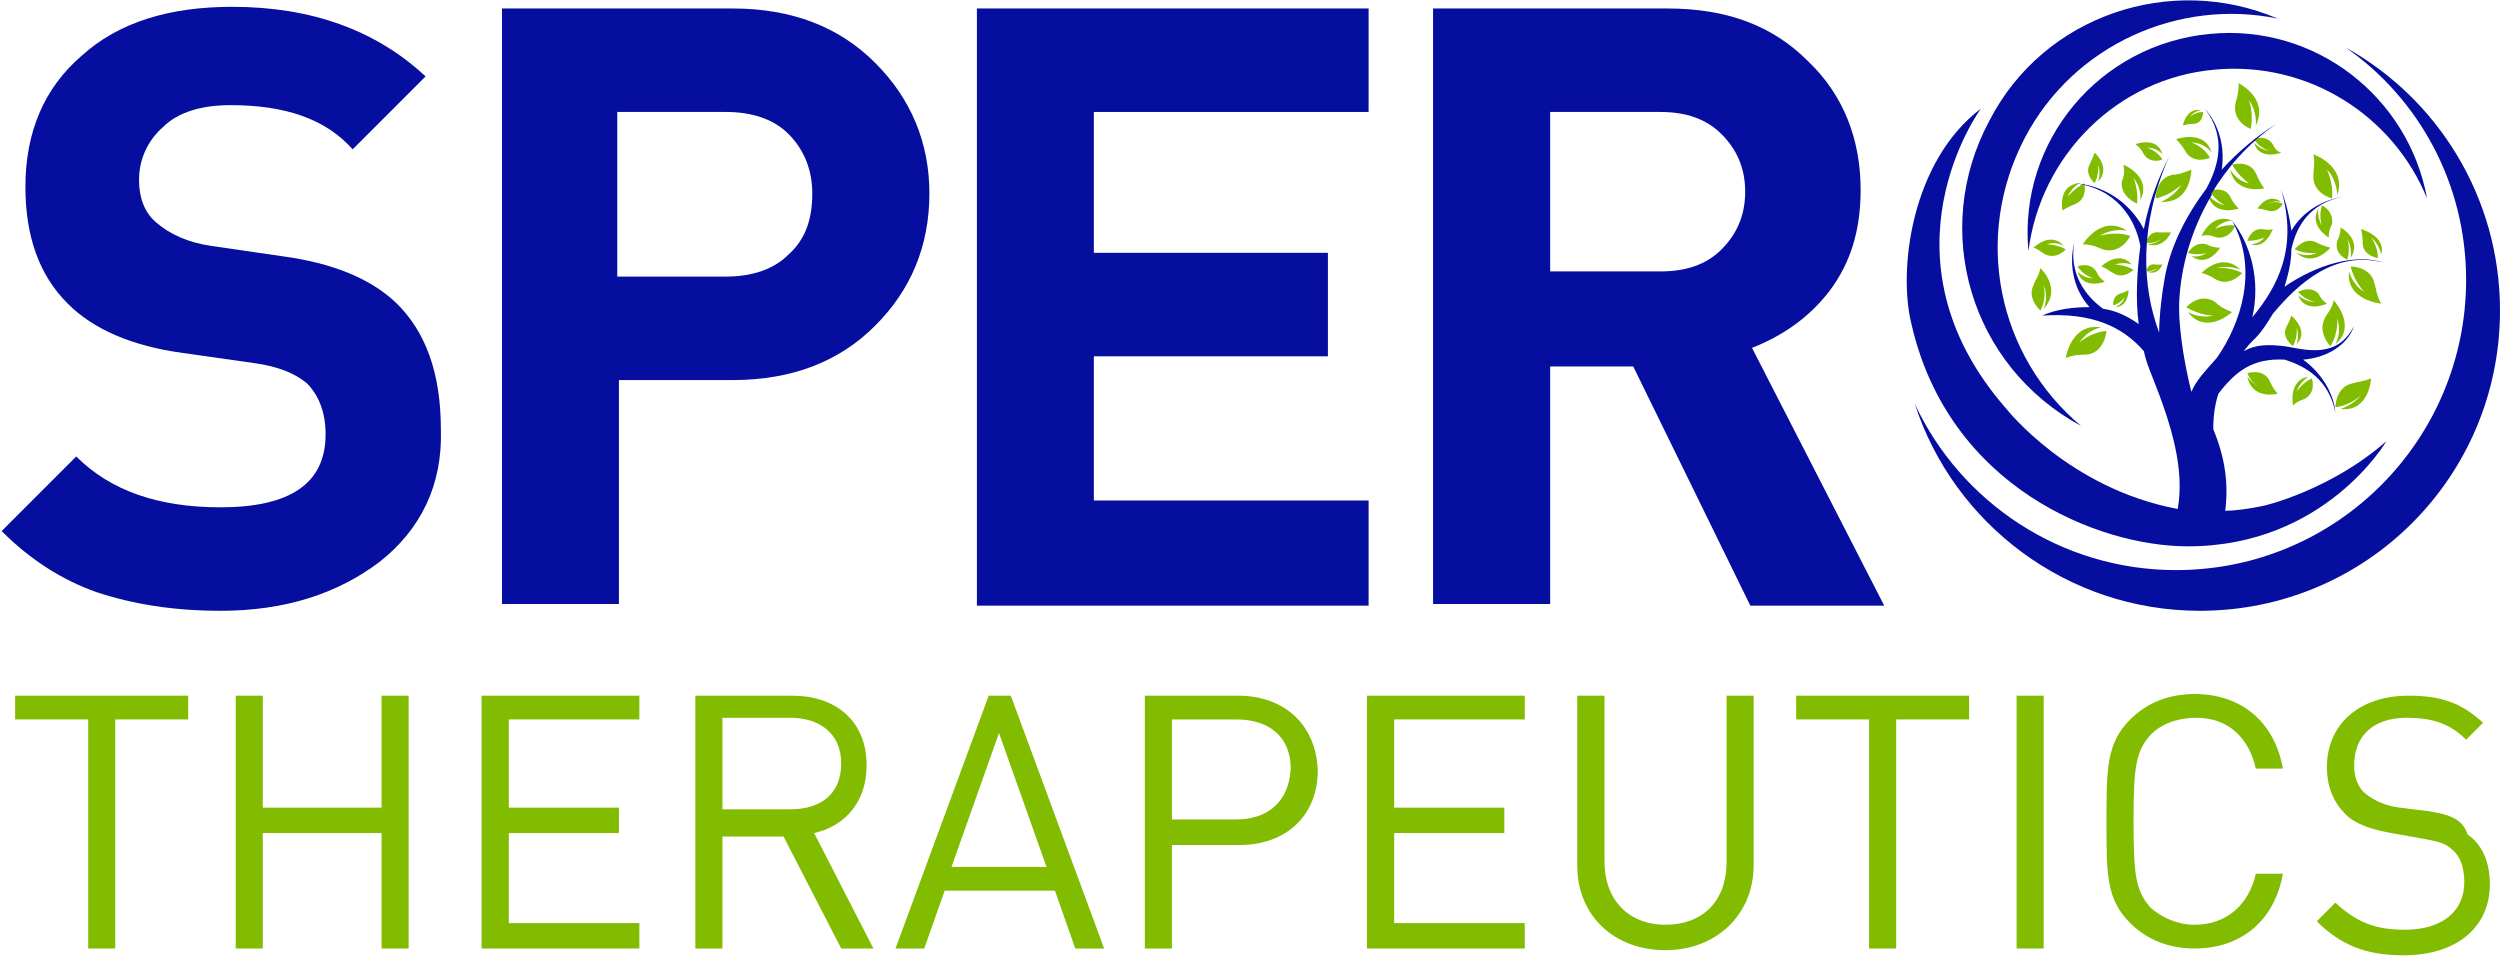 <svg version="1.2" xmlns="http://www.w3.org/2000/svg" viewBox="0 0 1505 576" width="1505" height="576">
	<title>logo (42)-svg</title>
	<style>
		.s0 { fill: #060e9f } 
		.s1 { fill: #82bc00 } 
		.s2 { fill: none } 
	</style>
	<path id="Layer" class="s0" d="m228.7 338.1c-25.6 19.4-57.2 29.6-96 29.6-28.6 0-53.1-4.1-74.5-11.2-20.5-7.2-39.9-19.4-57.2-36.8l44.9-44.9c20.4 20.4 49 30.6 86.8 30.6 41.9 0 63.3-14.3 63.3-43.9 0-13.3-4.1-23.5-11.2-30.7-7.2-6.1-17.4-10.2-31.7-12.2l-42.9-6.1c-30.6-4.1-54.1-14.3-69.4-29.7-17.4-17.3-25.5-40.8-25.5-70.4 0-32.7 11.2-59.3 33.7-78.7 22.4-20.4 53.1-29.6 90.8-29.6 48 0 86.8 14.3 116.4 41.9l-43.9 43.9c-16.3-18.4-40.8-26.6-73.5-26.6-17.3 0-31.6 4.1-40.8 13.3-9.2 8.2-14.3 19.4-14.3 31.7 0 10.2 3 19.4 10.2 25.5 8.2 7.2 19.4 12.3 33.7 14.3l41.9 6.1c30.6 4.1 53 13.3 68.4 27.6q27.5 26.1 27.5 76.6c1.1 33.7-12.2 60.3-36.7 79.7z"/>
	<path id="Layer" class="s1" d="m69.4 433.1v137.9h-16.3v-137.9h-44v-14.3h104.2v14.3z"/>
	<path id="Layer" class="s1" d="m229.7 571v-69.5h-71.5v69.5h-16.3v-152.2h16.3v67.4h71.5v-67.4h16.3v152.2z"/>
	<path id="Layer" class="s1" d="m289.9 571v-152.2h95v14.3h-78.6v53.1h66.3v15.3h-66.3v54.2h78.6v15.3z"/>
	<g id="XMLID_27_">
		<path id="XMLID_32_" class="s2" d="m777 462.7c0 20.4-13.3 30.6-32.7 30.6h-38.8v-60.2h38.8c18.4 0 31.7 10.2 32.7 29.6z"/>
		<path id="XMLID_80_" class="s2" d="m474.7 80.7c9.2 9.2 14.3 21.4 14.3 35.7 0 15.4-5.1 26.6-14.3 35.8-9.1 9.2-22.4 13.3-37.7 13.3h-65.4v-98.1h65.4c16.3 0 28.6 5.1 37.7 13.3z"/>
		<path id="XMLID_93_" class="s2" d="m998.5 161.4h-66.3v-95h66.3c15.4 0 27.6 4.1 36.8 13.3 9.2 9.2 14.3 20.4 14.3 34.7 0 14.3-5.1 25.5-14.3 34.7q-13.8 13.8-36.8 12.3z"/>
		<path id="XMLID_97_" class="s2" d="m474.7 489.3h-40.8v-56.2h40.8c18.4 0 30.7 9.2 30.7 27.6 0 18.3-12.3 27.5-30.7 28.6z"/>
		<path id="XMLID_98_" class="s2" d="m601.4 441.3l28.5 80.6h-57.1z"/>
		<path id="XMLID_101_" fill-rule="evenodd" class="s0" d="m559.5 116.4c0 31.7-11.2 58.3-32.7 79.7-21.4 21.5-50 32.7-85.7 32.7h-68.5v134.8h-70.4v-358.5h138.9c35.7 0 64.3 11.2 85.7 32.7 21.5 21.4 32.7 48 32.7 78.6zm-70.5 0c0-14.3-5.1-26.5-14.3-35.7-9.1-9.2-22.4-13.3-37.7-13.3h-65.4v99.1h65.4c15.3 0 28.6-4.1 37.7-13.3 10.3-9.2 14.3-21.4 14.3-36.8z"/>
		<path id="XMLID_102_" class="s0" d="m823.9 364.6h-235.8v-359.5h235.8v62.3h-165.4v84.8h140.9v62.3h-140.9v86.8h165.4z"/>
		<path id="XMLID_105_" fill-rule="evenodd" class="s0" d="m983.2 220.6h-50v143h-70.5v-358.5h141c35.7 0 63.3 10.2 84.7 31.7 21.4 20.4 31.7 47 31.7 77.6 0 24.5-6.2 43.9-18.4 60.3-12.3 16.3-28.6 27.5-47 34.7l79.6 155.2h-80.6zm-50-57.2h66.3c15.3 0 27.6-4 36.8-13.2 9.2-9.2 14.3-20.5 14.3-34.8 0-14.3-5.1-25.5-14.3-34.7-9.2-9.2-21.5-13.3-36.8-13.3h-66.3z"/>
		<path id="XMLID_108_" fill-rule="evenodd" class="s1" d="m490.1 501.5l35.7 69.5h-19.4l-34.7-67.4h-36.8v67.4h-16.3v-152.2h58.2c26.5 0 44.9 15.3 44.9 41.9 0 22.4-13.3 36.7-31.6 40.8zm-55.2-14.3h40.9c18.3 0 30.6-9.2 30.6-27.6 0-18.3-13.3-27.5-30.6-27.5h-40.9z"/>
		<path id="XMLID_111_" fill-rule="evenodd" class="s1" d="m608.5 418.8l56.2 152.2h-17.4l-12.2-34.8h-66.4l-12.3 34.8h-17.3l56.1-152.2zm21.5 103.1l-28.6-80.6-28.6 80.6z"/>
		<path id="XMLID_114_" fill-rule="evenodd" class="s1" d="m793.3 463.7c0 27.6-19.4 45-47 45h-40.8v62.3h-16.3v-152.2h56.1c27.6 0 47 17.3 48 44.9zm-16.3-1c0-19.4-13.3-29.6-32.7-29.6h-38.8v60.2h38.8c18.4 0 31.7-10.2 32.7-30.6z"/>
		<path id="XMLID_115_" class="s1" d="m822.9 418.8h95v14.3h-78.6v53.1h66.3v15.3h-66.3v54.2h78.6v15.3h-95z"/>
		<path id="XMLID_116_" class="s1" d="m1039.4 418.8h16.3v102.1c0 29.6-22.4 51.1-53.1 51.1-30.6 0-53.1-20.4-53.1-51.1v-102.1h16.4v100.1c0 22.5 14.3 37.8 36.7 37.8 22.5 0 36.8-14.3 36.8-37.8z"/>
		<path id="XMLID_117_" class="s1" d="m1081.3 418.8h104.1v14.3h-43.9v137.9h-16.3v-137.9h-43.9z"/>
		<path id="XMLID_118_" class="s1" d="m1214 418.8h16.3v152.2h-16.3z"/>
		<path id="XMLID_119_" class="s1" d="m1294.7 442.3c-9.2 10.2-10.3 20.4-10.3 52.1 0 31.6 1.1 41.8 10.3 52.1 7.1 6.1 16.3 10.2 26.5 10.2 19.4 0 32.7-12.3 36.8-30.7h16.3c-5.1 28.6-25.5 45-53.1 45-15.3 0-28.6-5.1-38.8-15.3-14.3-14.3-14.3-28.6-14.3-61.3 0-31.7 0-47 14.3-61.3 10.2-10.2 23.5-15.3 38.8-15.3 27.6 0 48 16.3 53.1 44.9h-16.3c-4.1-18.4-16.4-30.6-35.8-30.6-10.2 0-20.4 3-27.5 10.2z"/>
		<path id="XMLID_120_" class="s1" d="m1485.6 502.5c9.2 6.2 13.3 17.4 13.3 29.7 0 26.5-20.5 42.9-52.1 42.9-22.5 0-37.8-6.2-52.1-20.5l11.2-11.2c13.3 12.3 24.6 16.3 41.9 16.3 22.5 0 35.7-11.2 35.7-28.6 0-8.1-2-15.3-7.1-19.4-4.1-4.1-8.2-5.1-19.4-7.1l-17.4-3.1c-11.2-2-21.4-5.1-27.5-11.2-7.2-7.2-11.3-16.4-11.3-28.6 0-25.6 19.4-42.9 49.1-42.9 19.4 0 31.6 4.1 44.9 16.3l-10.2 10.2c-9.2-9.2-19.4-13.2-35.8-13.2-20.4 0-31.6 11.2-31.6 28.6 0 7.1 2 13.2 7.1 17.3 5.1 4.1 12.3 7.2 20.4 8.2l16.4 2c14.3 2.1 21.4 5.1 24.5 14.3z"/>
		<path id="XMLID_121_" class="s1" d="m1421.3 238c0 0-6.2 6.1-15.4 7.1 0 0 0-12.2 10.3-14.3 3-1 6.1-1 11.2-3 0 0-1 20.4-18.4 18.4 0 0 7.2-2.1 12.3-8.2z"/>
		<path id="XMLID_122_" class="s1" d="m1407 192c0 0 1 8.2-4.1 16.4 0 0-8.2-8.2-3.1-17.4 1-2 4.1-5.1 5.1-10.2 0 0 14.3 15.3 1 26.5 0 0 4.1-7.1 1.1-15.3z"/>
		<path id="XMLID_123_" class="s1" d="m1328.3 152.2c0 0-5.1 2-11.2 0 0 0 4.1-7.2 11.2-5.1 2.1 1 4.1 2 8.2 2 0 0-7.1 12.3-17.3 5.1 0 0 5.1 1.1 9.1-2z"/>
		<path id="XMLID_124_" class="s1" d="m1362 233.9c0 0-6.1-2-9.1-9.2 0 0 9.1-3.1 13.2 4.1 1 2 2.1 5.1 5.1 8.2 0 0-15.3 4.1-18.3-10.2 0 0 4 5.1 9.1 7.1z"/>
		<path id="XMLID_125_" class="s1" d="m1318.1 70.5c0 0 3.1-3.1 8.2-3.1 0 0 0 7.2-6.1 7.2-1 0-3.1 0-6.1 1 0 0 2-11.3 11.2-9.2 0 0-4.1 0-7.2 4.1z"/>
		<path id="XMLID_126_" class="s1" d="m1231.3 153.2c-2-1-4-3.1-7.1-4.1 0 0 10.2-10.2 18.4-1 0 0-5.1-3.1-10.2-1 0 0 6.1 0 11.2 3 0 0-5.1 6.2-12.3 3.1z"/>
		<path id="XMLID_127_" class="s1" d="m1273.2 159.3c0 0 6.1 0 11.2 3.1 0 0-6.1 6.1-12.2 2-2.1-1-4.1-3-7.2-4 0 0 10.3-10.3 18.4-1.1 0 0-5.1-2-10.2 0z"/>
		<path id="XMLID_128_" class="s1" d="m1383.5 177.7c0 0 4.1 4.1 10.2 4.1 0 0-6.1-1-10.2-6.1 0 0 7.1-4.1 12.2 1 1.1 2.1 2.1 4.1 5.1 6.1 0 0-13.2 6.2-17.3-5.1z"/>
		<path id="XMLID_129_" class="s1" d="m1433.5 153.2c0 0-1-6.1-6.1-10.2 0 0 4.1 5.1 4.1 12.3 0 0-9.2-1.1-9.2-9.2 0-2.1 0-4.1-1-8.2 0 0 15.3 4.1 12.2 15.3z"/>
		<path id="XMLID_130_" class="s1" d="m1433.5 182.8c0 0-21.4-2-19.4-19.4 0 0 2.1 8.2 9.2 12.3 0 0-6.1-6.1-8.2-15.3 0 0 12.3 0 14.3 10.2 1.1 3 1.1 7.1 4.1 12.2z"/>
		<path id="XMLID_131_" class="s1" d="m1244.6 118.5c0 0 4.1-5.1 10.2-8.2 0 0 2.1 9.2-5.1 12.3-2 1-5.1 2-8.1 4.1 0 0-3.1-15.4 10.2-16.4 0 0-5.1 3.1-7.2 8.2z"/>
		<path id="XMLID_132_" class="s1" d="m1330.4 115.4c0-1 0-1 0-1 2 0 9.2-2 12.2 4.1 1.1 2 2.1 4.1 5.1 7.1 0 0-15.3 5.1-18.3-8.1 0 0 4.1 5.1 10.2 6.1 0 0-5.1-2.1-9.2-8.2z"/>
		<path id="XMLID_133_" class="s1" d="m1332.4 190c0 0-8.1 0-16.3-5.1 0 0 8.2-9.2 17.4-3.1 2 2.1 5.1 4.1 10.2 6.1 0 0-15.4 14.3-26.6 0 0 0 7.2 4.1 15.3 2.1z"/>
		<path id="XMLID_134_" class="s1" d="m1403.9 134.8c-1 2.1-2 4.1-2 8.2 0 0-12.3-7.2-6.2-17.4 0 0-1 5.1 2.1 10.2 0 0-2.1-6.1 0-12.2 0 0 7.1 3.1 6.1 11.2z"/>
		<path id="XMLID_135_" class="s1" d="m1364.1 122.6c0 0 5.1-2.1 10.2 0 0 0-3.1 6.1-9.2 4.1-1 0-3.1-1.1-6.1-1.1 0 0 6.1-10.2 14.3-4 0 0-4.1-1.1-9.2 1z"/>
		<path id="XMLID_136_" class="s1" d="m1415.1 155.3c0 0 1.1-6.2-2-11.3 0 0 2 5.1 0 12.3 0 0-8.2-3.1-6.1-11.3 1-2 2-4 2-8.1 0 0 13.3 7.1 6.1 18.4z"/>
		<path id="XMLID_137_" class="s1" d="m1279.3 178.8c0-0.1-3 4-7.1 5.1 0 0-1-5.2 4.1-7.2 1 0 3-1 5.1-2 0 0 0 10.2-8.2 10.2 0 0 4.1-1 6.1-6.2z"/>
		<path id="XMLID_138_" class="s1" d="m1300.8 121.5c0 0 8.1-3 12.2-10.2 0 0-6.1 6.2-15.3 8.2 0 0 0-12.3 10.2-14.3 3.1 0 6.2-1 11.3-3.1 0 0 0 20.5-18.4 19.4z"/>
		<path id="XMLID_139_" class="s1" d="m1373.3 91.9c0 0-13.3 5.1-16.4-6.1 0 0 3.1 4.1 9.2 5.1 0 0-6.1-2-9.2-7.1 0 0 7.2-3.1 11.3 3 1 2.1 2 4.1 5.1 5.1z"/>
		<path id="XMLID_140_" class="s1" d="m1292.6 88.9c0 0 6.1 2 9.2 7.1 0 0-7.1 3.1-11.2-3.1-1.1-2-2.1-4-5.1-6.1 0 0 13.2-5.1 16.3 6.1 0 0-3.1-4-9.2-4z"/>
		<path id="XMLID_141_" class="s1" d="m1259.9 167.5c0 0-6.1-2-9.2-7.1 0 0 7.2-3.1 11.3 3 1 2.1 2 4.1 5.1 6.2 0 0-13.3 5.1-16.4-6.2 0 0 3.1 4.1 9.2 4.1z"/>
		<path id="XMLID_142_" class="s1" d="m1382.5 207.3c0 0 2-5.1 0-10.2 0 0 1 5.1-2.1 11.3 0 0-7.1-5.1-4.1-11.3 1.1-2 2.1-4.1 3.1-7.1 0 0 11.2 9.2 3.1 17.3z"/>
		<path id="XMLID_143_" class="s1" d="m1263 109.3c0 0 2-5.1 0-10.2 0 0 1 5.1-2 11.2 0 0-6.2-5.1-3.1-11.2 1-2.1 2-4.1 3.1-7.2 0 0 10.2 9.2 2 17.4z"/>
		<path id="XMLID_144_" class="s1" d="m1407 117.5c0 0 0-9.2-6.2-15.4 0 0 4.1 8.2 3.1 17.4 0 0-12.2-3.1-11.2-14.3 0-3.1 1-7.1 0-12.3 0 0 20.4 7.2 14.3 24.6z"/>
		<path id="XMLID_145_" class="s1" d="m1358 75.6c0 0 1-8.2-4.1-15.3 0 0 3 8.1 1 17.3 0 0-11.2-4.1-9.2-15.3 1-3.1 2-7.1 2-12.2 0 0 18.4 9.1 10.3 25.5z"/>
		<path id="XMLID_146_" class="s1" d="m1354.9 147.1c0 0 5.1 0 8.2-4.1 0 0-4.1 2-10.2 2 0 0 2-7.1 8.1-7.1 2.1 0 4.1 1 7.2 0 0 0-4.1 12.2-13.3 9.2z"/>
		<path id="XMLID_147_" class="s1" d="m1298.7 161.4c0 0-3 2-6.1 2-1-1 1-5.1 5.1-4.1 1 0 2.1 0 4.1 0 0 0-3.1 7.2-9.2 4.1 0 0 3.1 1 6.1-2z"/>
		<path id="XMLID_148_" class="s1" d="m1292.6 147.1c0 0 5.1 0 8.2-3.1 0 0-4.1 3.1-9.2 2.1 0 0 2-7.2 8.2-6.2 2 0 4 0 7.1 0 0 0-4.1 10.2-14.3 7.2z"/>
		<path id="XMLID_149_" class="s1" d="m1264 142c0 0 9.2-3.1 18.4 0 0 0-5.1 11.2-16.3 8.2-3.1-1.1-6.2-3.1-12.3-3.1 0 0 11.2-18.4 26.6-8.2 0 0-8.2-2-16.4 3.1z"/>
		<path id="XMLID_150_" class="s1" d="m1288.5 120.5c0 0 1-7.1-4.1-13.3 0 0 3.1 7.2 2.1 15.4 0 0-10.2-4.1-9.2-13.3 1-2.1 2-5.1 1-10.2 0 0 17.4 7.1 10.2 21.4z"/>
		<path id="XMLID_151_" class="s1" d="m1394.7 152.2c0 0-7.1 1-13.3-2.1 0 0 6.2-8.1 13.3-4 2.1 1 4.1 2 8.2 3 0 0-10.2 12.3-20.4 3.1 0 0 6.1 3.1 12.2 0z"/>
		<path id="XMLID_152_" class="s1" d="m1353.9 110.3c0 0-6.2-4.1-10.2-11.2 0 0 10.2-3.1 14.3 5.1 1 2 2 5.1 5.1 9.2 0 0-17.4 4.1-20.5-11.3 0 0 4.1 7.2 11.3 8.2z"/>
		<path id="XMLID_153_" class="s1" d="m1334.5 161.4c0 0 8.1-1 15.3 3 0 0-7.2 8.2-15.3 4.1-2.1-1-4.1-3-9.2-4.1 0 0 12.2-13.2 23.5-2 0 0-7.2-3.1-14.3-1z"/>
		<path id="XMLID_154_" class="s1" d="m1333.5 137.9c0 0 5.1-3.1 12.2-2.1 0 0-3.1 8.2-11.2 7.2-3.1-1-5.1-2-9.2-1 0 0 6.1-14.3 18.4-9.2 0 0-6.2 0-10.2 5.1z"/>
		<path id="XMLID_155_" class="s1" d="m1230.3 185.9c0 0 3.1-7.2 0-14.3 0 0 2.1 8.2-2 15.3 0 0-8.2-7.1-4.1-15.3 1-3.1 3.1-5.1 4.1-10.2 0 0 13.3 12.2 2 24.5z"/>
		<path id="XMLID_156_" class="s1" d="m1319.2 85.8c0 0 7.1 2 11.2 9.2 0 0-9.2 4.1-14.3-3.1-1-2-3.1-5.1-6.1-8.1 0 0 17.3-6.2 21.4 8.1 0 0-4.1-6.1-12.2-6.1z"/>
		<path id="XMLID_157_" class="s1" d="m1251.8 206.3c0 0 6.1-6.1 16.3-7.1 0 0-1 13.3-12.2 14.3-3.1 0-7.2 0-12.3 2 0 0 3.1-21.4 21.4-18.4 0 0-8.1 1.1-13.2 9.2z"/>
		<path id="XMLID_158_" class="s1" d="m1382.5 235.9c0 0 3-5.1 9.2-8.1 0 0 3 8.1-4.1 12.2-2.1 1.1-4.1 1.1-7.2 4.1 0 0-3-15.3 9.2-17.3 0 0-5.1 3-7.1 9.1z"/>
		<path id="XMLID_159_" class="s0" d="m1412.1 28.6c55.1 30.6 92.9 89.9 92.9 158.3 0 100.1-80.7 180.8-180.7 180.8-79.7 0-148.1-52.1-171.6-124.6 27.6 59.2 87.8 100.1 157.3 100.1 97 0 174.6-78.7 174.6-174.7 0-58.2-28.6-109.3-72.5-139.9z"/>
		<path id="XMLID_160_" class="s0" d="m1197.7 72.5c32.6-63.3 109.2-88.8 173.5-61.3-59.2-12.2-122.5 15.4-152.1 71.5-31.7 60.3-16.3 131.8 33.7 173.7-66.4-35.8-90.9-117.5-55.1-183.9z"/>
		<path id="XMLID_161_" class="s0" d="m1333.5 41.9c-59.3 5.1-105.2 52.1-112.4 109.3-6.1-66.4 42.9-124.6 109.3-130.8 63.3-6.1 119.5 37.8 130.7 99.1-20.4-50-71.5-82.7-127.6-77.6z"/>
		<path id="XMLID_162_" class="s0" d="m1150.7 195.1c-8.2-32.7 0-98.1 41.8-129.7 0 0-65.3 88.8 15.4 180.8 0 0 37.7 48 103.1 60.2 4.1-23.5-3.1-49-15.3-79.6-2.1-5.2-4.1-10.3-5.1-15.4-12.3-14.3-30.7-23.5-61.3-21.4 9.2-4.1 19.4-5.1 28.6-5.1-10.2-11.3-12.3-26.6-9.2-38.8-3.1 18.3 6.1 31.6 17.4 39.8q10.7 1.5 21.4 9.2c-2-15.3-1-31.7 1-47-3-16.3-14.3-34.7-39.8-37.8 16.3 1 32.7 10.2 41.9 27.6 3-16.3 9.2-31.7 15.3-43.9-18.4 41.8-16.4 78.6-6.1 106.2 0-10.2 2-25.5 3-30.6 3.1-20.5 13.3-39.9 25.5-56.2 7.2-13.3 12.3-30.7-1-48 8.2 9.2 12.3 22.4 10.2 36.7 10.2-11.2 21.5-20.4 32.7-27.5-17.3 12.2-29.6 26.5-38.8 41.8 0 1.1 0 1.1 0 1.1-13.3 22.4-18.4 44.9-19.4 62.3-1 13.2 2.1 35.7 7.2 56.1 3-7.1 8.1-12.2 15.3-20.4 14.3-20.4 25.5-53.1 9.2-82.7 11.2 14.3 17.3 35.7 12.2 58.2 15.3-18.4 27.6-41.9 17.4-76.6q4.6 12.3 6.1 24.5c7.1-12.2 19.4-18.4 30.6-20.4-19.4 4.1-27.5 17.3-30.6 31.6 0 8.2-2 15.4-4.1 22.5 19.4-13.3 42.9-20.4 60.3-14.3-29.7-8.2-52.1 12.3-67.4 30.7-3.1 5.1-6.2 10.2-10.2 14.3-3.1 3-5.1 5.1-7.2 8.1 7.2-4.1 14.3-4.1 24.5-3 12.3 2 31.7 8.1 41.9-12.3-4.1 12.3-17.4 19.4-30.7 20.4 11.3 8.2 18.4 20.5 19.4 31.7-4-19.4-17.3-27.6-30.6-31.7-19.4-1-29.6 7.2-39.8 20.5q-3.1 9.2-3.1 21.4c7.2 17.4 9.2 32.7 7.2 49.1 5.1 0 14.3-1.1 23.5-3.1 0 0 39.8-9.2 73.5-38.8 0 0-36.8 63.3-119.5 63.3-54.1 0-144-35.8-166.4-133.8z"/>
	</g>
</svg>
